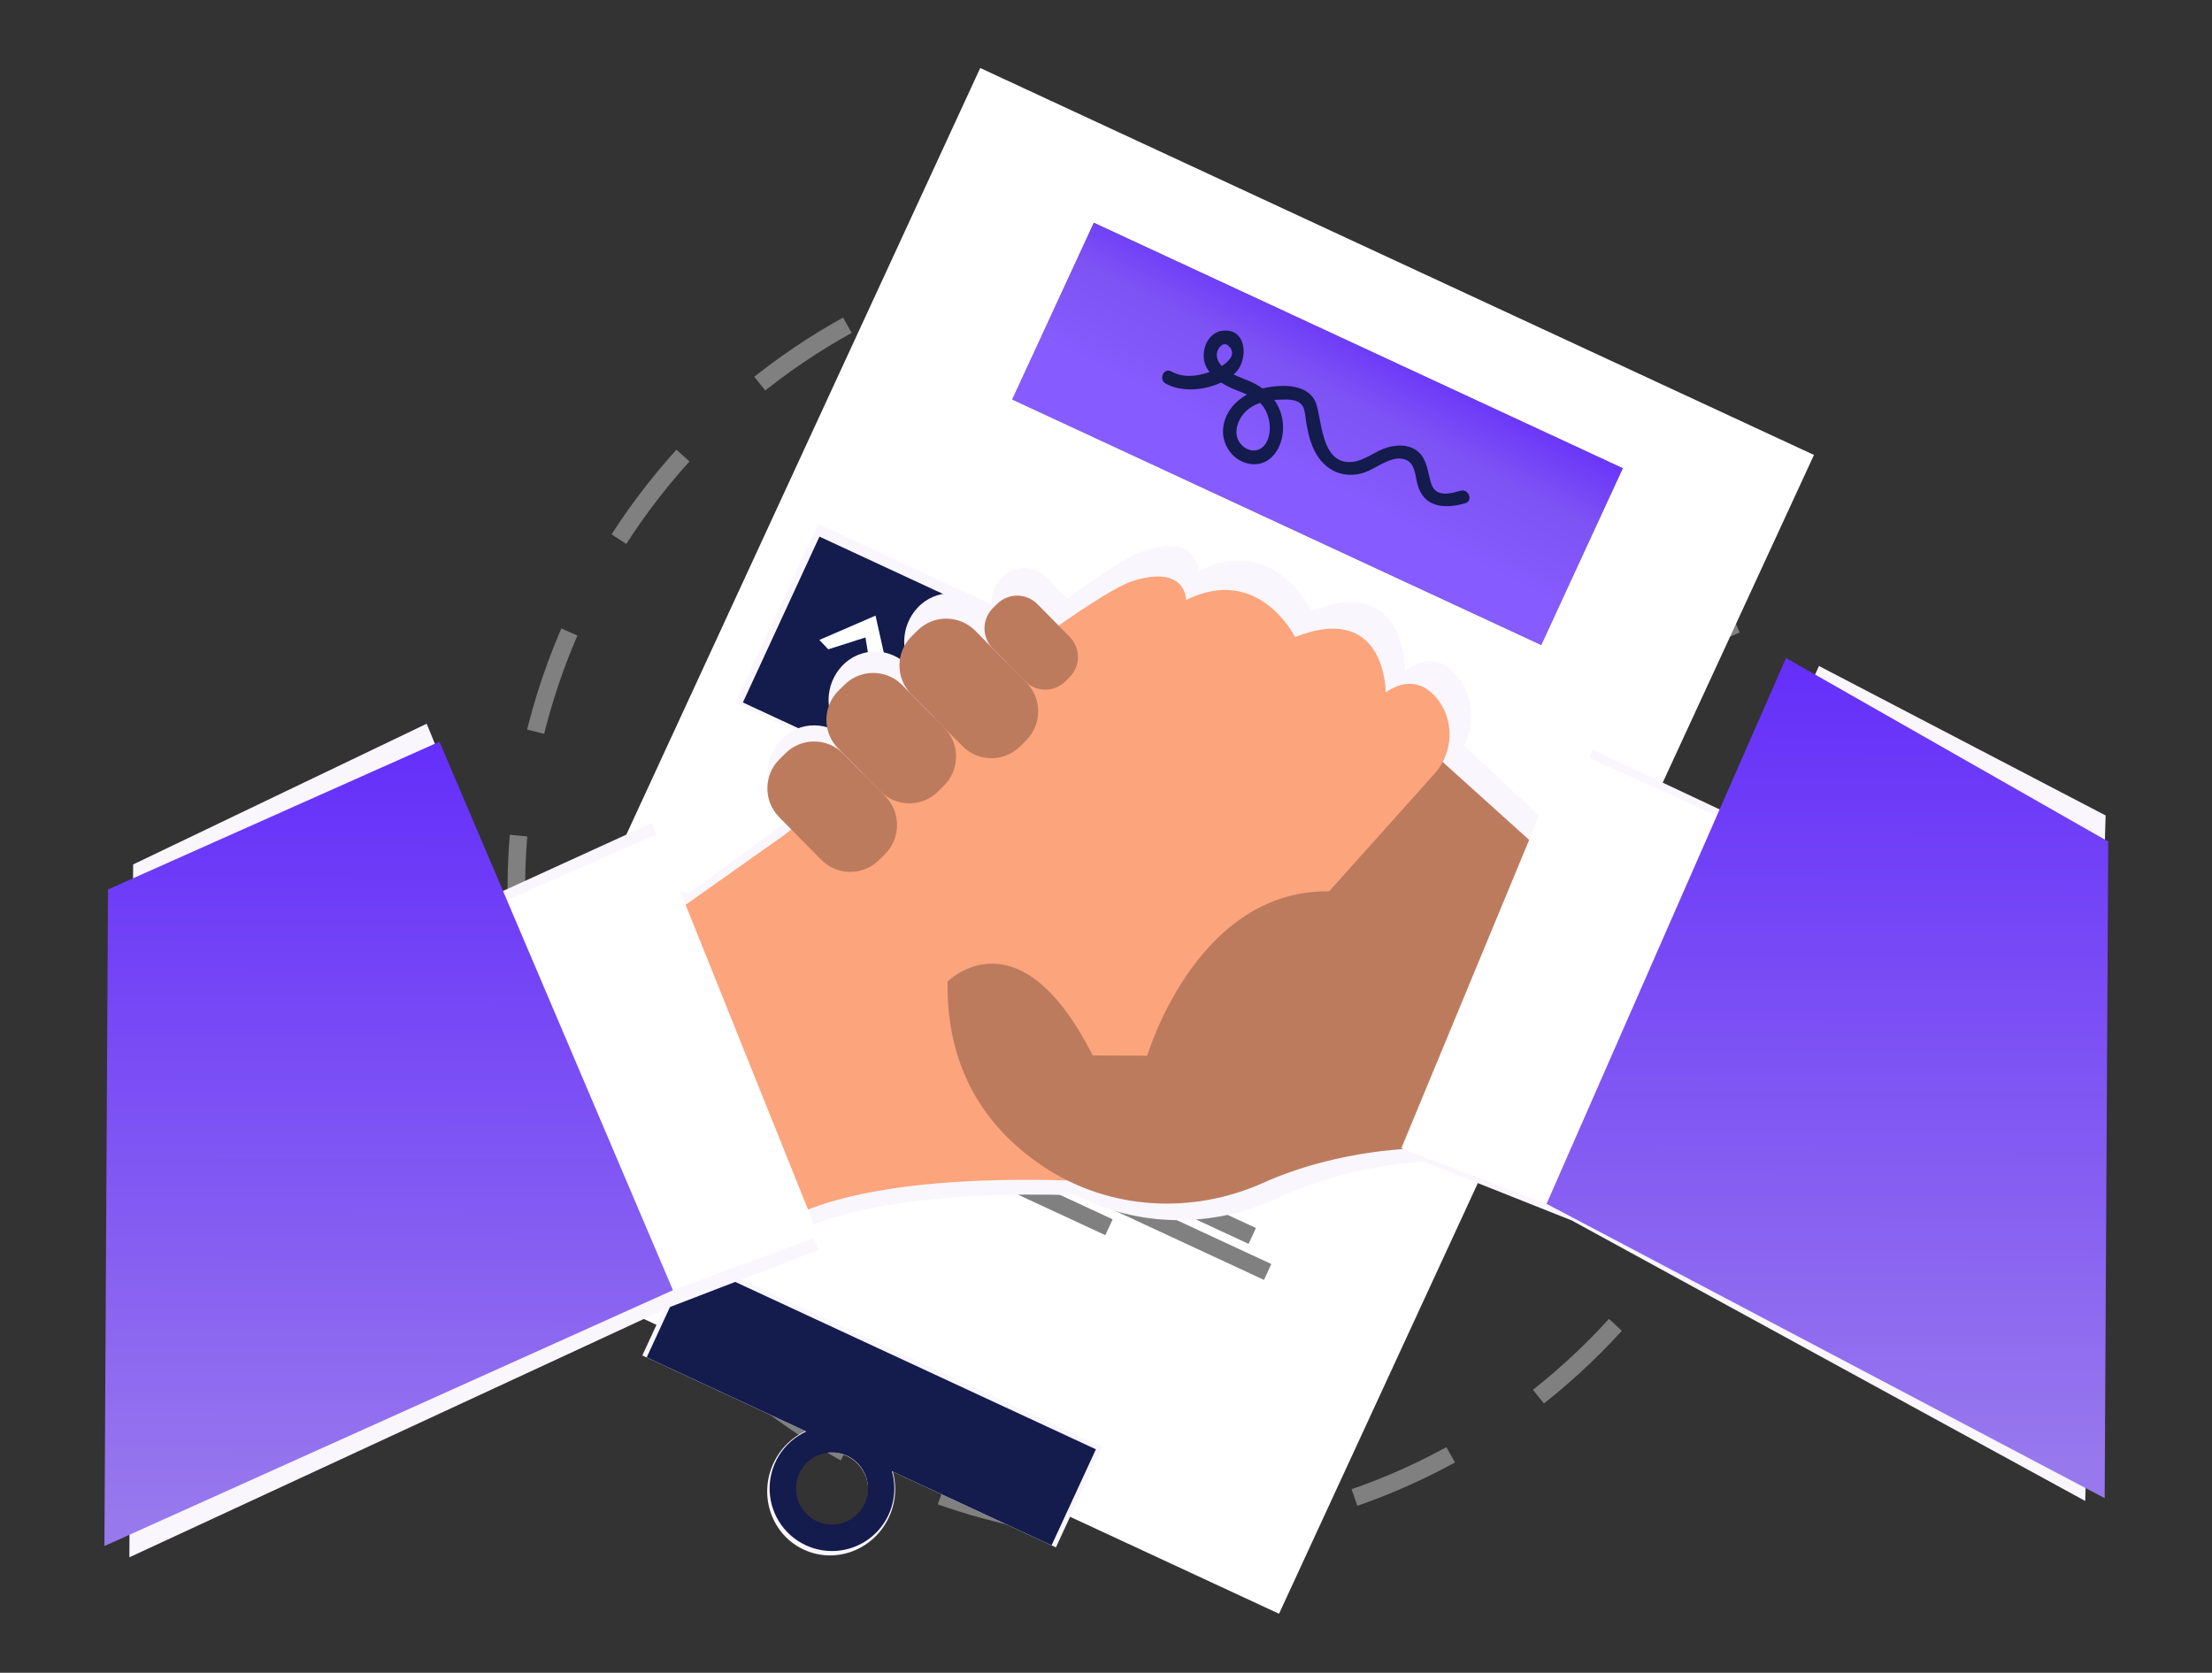 <svg width="238" height="180" viewBox="0 0 238 180" fill="none" xmlns="http://www.w3.org/2000/svg">
<rect x="0" y="0" width="238" height="180" fill="#333333" stroke="none"/>
<g clip-path="url(#clip0_2249_6954)">
<mask id="mask0_2249_6954" style="mask-type:luminance" maskUnits="userSpaceOnUse" x="0" y="0" width="238" height="180">
<path d="M237.889 180H0V0H237.889V180Z" fill="white"/>
</mask>
<g mask="url(#mask0_2249_6954)">
<path d="M124.074 26.638C161.708 26.85 192.048 57.958 191.839 96.12C191.631 134.281 160.953 165.045 123.319 164.833C85.685 164.621 55.345 133.513 55.553 95.352C55.762 57.19 86.439 26.426 124.074 26.638Z" stroke="#808080" stroke-width="1.889" stroke-miterlimit="10" stroke-dasharray="11.34 11.34"/>
<path d="M137.618 173.648L47.912 132.012L105.468 7.318L195.174 48.956L137.618 173.648Z" fill="white"/>
<path d="M113.612 166.509L69.111 145.854L74.1 135.047L118.6 155.702L113.612 166.509Z" fill="#F9F6FD"/>
<path d="M91.131 156.677C90.408 156.321 89.595 156.189 88.797 156.297C87.999 156.406 87.252 156.749 86.65 157.286C86.048 157.822 85.621 158.527 85.42 159.309C85.219 160.091 85.255 160.915 85.523 161.676C85.792 162.437 86.281 163.102 86.928 163.583C87.574 164.064 88.35 164.341 89.154 164.379C89.959 164.417 90.755 164.213 91.444 163.795C92.132 163.375 92.681 162.761 93.02 162.028C93.246 161.552 93.376 161.036 93.404 160.51C93.431 159.984 93.355 159.457 93.18 158.96C93.005 158.463 92.734 158.005 92.383 157.613C92.031 157.221 91.605 156.902 91.131 156.676L91.131 156.677ZM86.483 166.747C83.048 165.151 81.582 161.001 83.21 157.474C84.838 153.948 88.943 152.38 92.378 153.975C95.813 155.57 97.278 159.722 95.65 163.249C94.022 166.776 89.918 168.342 86.483 166.747Z" fill="#F9F6FD"/>
<path d="M113.145 166.284L69.582 146.064L74.351 135.733L117.914 155.952L113.145 166.284Z" fill="#141B4D"/>
<path d="M91.143 156.647C90.449 156.325 89.674 156.216 88.918 156.335C88.162 156.454 87.458 156.796 86.895 157.316C86.332 157.836 85.936 158.511 85.756 159.258C85.576 160.004 85.621 160.786 85.885 161.507C86.149 162.228 86.62 162.853 87.238 163.306C87.857 163.758 88.596 164.016 89.361 164.048C90.126 164.079 90.882 163.883 91.536 163.482C92.189 163.082 92.709 162.498 93.031 161.802C93.462 160.867 93.505 159.799 93.151 158.833C92.797 157.867 92.075 157.081 91.143 156.649L91.143 156.647ZM86.699 166.276C85.494 165.717 84.483 164.813 83.791 163.677C83.099 162.542 82.758 161.225 82.812 159.895C82.866 158.566 83.312 157.282 84.093 156.207C84.875 155.131 85.957 154.313 87.203 153.853C88.449 153.395 89.803 153.316 91.093 153.629C92.383 153.942 93.552 154.631 94.452 155.609C95.351 156.589 95.941 157.812 96.147 159.127C96.352 160.442 96.165 161.788 95.608 162.996C94.86 164.615 93.502 165.871 91.831 166.486C90.161 167.101 88.315 167.025 86.699 166.276Z" fill="#141B4D"/>
<path d="M80.657 122.691L61.45 113.775L70.338 94.519L89.544 103.434L80.657 122.691Z" fill="#F9F6FD"/>
<path d="M98.341 84.559L79.134 75.643L88.023 56.387L107.229 65.302L98.341 84.559Z" fill="#F9F6FD"/>
<path d="M80.278 121.659L62.478 113.397L70.715 95.55L88.515 103.813L80.278 121.659Z" fill="#2C9900"/>
<path d="M97.732 83.85L79.931 75.589L88.169 57.743L105.97 66.004L97.732 83.85Z" fill="#141B4D"/>
<path d="M118.928 132.91L94.53 121.586L95.317 119.879L119.716 131.203L118.928 132.91Z" fill="#808080"/>
<path d="M135.999 137.723L95.714 119.025L96.502 117.318L136.787 136.016L135.999 137.723Z" fill="#808080"/>
<path d="M134.342 133.846L96.895 116.465L97.683 114.758L135.13 132.14L134.342 133.846Z" fill="#808080"/>
<path d="M136.381 95.1L111.983 83.775L112.771 82.069L137.169 93.392L136.381 95.1Z" fill="#808080"/>
<path d="M153.452 99.914L113.167 81.216L113.955 79.51L154.24 98.207L153.452 99.914Z" fill="#808080"/>
<path d="M151.796 96.036L114.348 78.654L115.136 76.948L152.584 94.329L151.796 96.036Z" fill="#808080"/>
<path d="M70.967 107.794L75.57 106.324L77.034 115.201L79.273 114.6L76.818 103.623L69.871 106.63L70.967 107.794Z" fill="#F9F6FD"/>
<path d="M71.554 107.915L75.556 106.638L76.828 114.356L78.775 113.834L76.64 104.288L70.599 106.902L71.554 107.915Z" fill="white"/>
<path d="M89.115 69.871L93.118 68.594L94.39 76.312L96.336 75.789L94.202 66.244L88.162 68.858L89.115 69.871Z" fill="white"/>
<path d="M165.827 69.404L108.912 42.987L117.692 23.968L174.607 50.384L165.827 69.404Z" fill="#808080"/>
<path d="M165.827 69.404L108.912 42.987L117.692 23.968L174.607 50.384L165.827 69.404Z" fill="url(#paint0_linear_2249_6954)"/>
<path d="M133.665 47.956C134.551 48.79 135.792 48.615 136.329 47.478C136.866 46.342 136.641 44.734 135.902 43.726C135.804 43.593 135.696 43.47 135.578 43.355C135.059 43.526 134.577 43.797 134.163 44.154C133.104 45.101 132.5 46.857 133.673 47.961L133.665 47.956ZM132.204 37.233C131.773 36.8 131.312 37.139 131.078 37.587C130.793 38.134 130.911 38.674 131.267 39.158C131.325 39.237 131.388 39.312 131.454 39.385C132.314 38.834 133.019 38.043 132.211 37.233L132.204 37.233ZM157.64 54.16C155.444 54.775 153.201 54.643 152.516 52.125C152.285 51.277 152.264 49.961 151.361 49.52C150.03 48.869 148.414 50.146 147.254 50.663C145.091 51.627 142.88 50.95 141.643 48.892C141.016 47.848 140.751 46.65 140.541 45.464C140.452 44.95 140.443 44.315 140.23 43.83C139.821 42.901 138.527 42.977 137.678 43.008C137.491 43.007 137.301 43.028 137.112 43.046C137.777 43.977 138.106 45.108 138.044 46.252C137.978 48.131 136.75 50.179 134.624 49.937C132.719 49.728 131.388 47.875 131.612 46.009C131.802 44.423 132.84 43.199 134.166 42.452C133.519 42.161 132.827 41.933 132.215 41.632C131.929 41.491 131.652 41.334 131.385 41.16C129.526 42.047 127.088 42.202 125.425 41.278C124.62 40.831 125.217 39.519 126.026 39.97C127.293 40.673 128.695 40.507 130.025 40.072L130.136 40.032C130.006 39.863 129.891 39.683 129.792 39.493C129.051 38.028 129.813 35.723 131.639 35.575C134.213 35.369 134.315 38.778 132.91 40.128C132.85 40.185 132.791 40.24 132.727 40.293C133.304 40.576 133.928 40.79 134.478 41.029C134.958 41.236 135.415 41.494 135.84 41.799L135.939 41.774C137.906 41.338 140.975 41.217 141.668 43.608C142.262 45.682 142.296 50.082 145.563 49.694C146.895 49.536 147.994 48.516 149.262 48.152C150.398 47.819 151.71 47.813 152.636 48.655C153.4 49.35 153.567 50.371 153.797 51.325C153.915 51.818 154.03 52.405 154.428 52.758C155.147 53.396 156.342 53.03 157.149 52.804C158.03 52.559 158.534 53.911 157.64 54.16Z" fill="#141B4D"/>
<path d="M169.085 131.313L153.145 124.979C150.14 125.187 143.815 125.968 137.526 128.899C130.524 132.162 122.523 132.108 115.758 128.612C100.127 128.149 91.512 130.108 86.91 131.983L88.108 134.482L71.881 140.72L13.918 167.574L14.325 93.019L45.91 77.878L53.409 96.198L70.14 88.554L73.299 96.735L84.301 88.644L85.05 88.019L84.029 86.944C83.093 85.941 82.575 84.617 82.583 83.244C82.59 81.871 83.122 80.553 84.07 79.561C84.528 79.081 85.079 78.699 85.69 78.439C86.3 78.18 86.957 78.048 87.62 78.052C88.283 78.055 88.939 78.195 89.546 78.461C90.154 78.727 90.701 79.115 91.154 79.601L90.595 79.002C89.659 78 89.141 76.676 89.149 75.303C89.156 73.929 89.688 72.611 90.636 71.62C91.094 71.139 91.645 70.757 92.256 70.498C92.866 70.238 93.523 70.106 94.186 70.11C94.849 70.114 95.505 70.253 96.112 70.52C96.72 70.786 97.267 71.174 97.72 71.66L100.947 75.061L98.731 72.726C97.796 71.724 97.278 70.4 97.285 69.027C97.293 67.654 97.825 66.336 98.772 65.344C99.23 64.863 99.781 64.482 100.392 64.222C101.002 63.963 101.659 63.831 102.322 63.834C102.986 63.838 103.641 63.978 104.248 64.244C104.856 64.51 105.403 64.898 105.856 65.383L109.042 68.741L107.702 67.329C107.047 66.629 106.686 65.703 106.691 64.743C106.696 63.784 107.068 62.863 107.73 62.17C108.05 61.835 108.435 61.568 108.862 61.387C109.288 61.206 109.747 61.114 110.209 61.116C110.673 61.119 111.131 61.216 111.555 61.402C111.979 61.588 112.361 61.859 112.678 62.198L114.802 64.436C118.488 61.768 121.469 59.822 122.927 59.323C128.999 57.25 128.976 61.47 128.976 61.47C137.095 57.297 141.098 65.757 141.098 65.757C151.241 61.596 151.183 72.143 151.183 72.143C153.723 70.4 155.542 71.215 156.808 72.77C158.533 74.879 158.728 77.843 157.524 80.213L167.148 89.23L171.378 80.678L188.024 88.51L195.715 71.662L226.554 87.747L224.358 161.512L169.085 131.313Z" fill="#F9F6FD"/>
<path d="M166.609 92.251L149.078 76.453L135.238 101.889L166.512 109.915L166.609 92.251Z" fill="#BD7B5E"/>
<path d="M82.223 132.993C82.223 132.993 87.92 125.175 121.401 127.327L141.136 97.999L154.333 83.277C156.406 80.963 156.542 77.438 154.532 75.069C153.311 73.632 151.548 72.87 149.093 74.493C149.093 74.493 149.147 64.681 139.339 68.551C139.339 68.551 135.468 60.679 127.618 64.56C127.618 64.56 127.639 60.635 121.757 62.564C115.874 64.494 84.416 89.828 84.416 89.828L70.663 99.563L82.223 132.993Z" fill="#FCA47C"/>
<path d="M152.735 123.576C152.735 123.576 144.277 123.528 135.893 127.289C128.269 130.705 119.417 130.214 112.424 125.635C106.725 121.902 101.803 115.747 101.951 105.629C101.951 105.629 109.605 97.823 117.566 113.566L123.437 113.599C123.437 113.599 129.198 94.006 145.064 96.062C160.93 98.118 164.617 100.097 164.617 100.097L152.735 123.576Z" fill="#BD7B5E"/>
<path d="M101.565 84.537L100.926 85.17C99.2 86.882 96.417 86.866 94.71 85.136L90.186 80.549C88.48 78.818 88.495 76.028 90.22 74.316L90.859 73.683C92.585 71.972 95.367 71.987 97.075 73.718L101.599 78.304C103.306 80.035 103.291 82.826 101.565 84.537Z" fill="#BD7B5E"/>
<path d="M95.213 91.915L94.575 92.549C92.848 94.26 90.067 94.244 88.359 92.514L83.835 87.927C82.128 86.196 82.143 83.406 83.869 81.695L84.507 81.061C86.233 79.35 89.016 79.365 90.723 81.096L95.248 85.683C96.954 87.414 96.939 90.204 95.213 91.915Z" fill="#BD7B5E"/>
<path d="M110.399 79.681L109.761 80.315C108.034 82.026 105.252 82.01 103.545 80.28L98.048 74.707C96.34 72.976 96.356 70.186 98.082 68.474L98.721 67.84C100.446 66.129 103.229 66.144 104.937 67.875L110.434 73.449C112.14 75.179 112.125 77.97 110.399 79.681Z" fill="#BD7B5E"/>
<path d="M115.07 72.878L114.624 73.32C113.419 74.516 111.475 74.505 110.283 73.296L106.814 69.778C105.622 68.57 105.632 66.621 106.838 65.426L107.284 64.984C108.489 63.789 110.432 63.8 111.624 65.008L115.094 68.526C116.286 69.734 116.275 71.683 115.07 72.878Z" fill="#BD7B5E"/>
<path d="M186.2 88.436L168.627 80.488L150.774 123.565L166.402 129.539L186.2 88.436Z" fill="white"/>
<path d="M53.053 97.505L70.712 89.754L88.093 133.029L72.401 138.83L53.053 97.505Z" fill="white"/>
<path d="M11.234 166.361L72.407 138.831L47.284 79.811L11.62 95.71L11.234 166.361Z" fill="url(#paint1_linear_2249_6954)"/>
<path d="M226.45 161.206L166.402 129.538L192.169 70.806L226.836 90.554L226.45 161.206Z" fill="url(#paint2_linear_2249_6954)"/>
</g>
</g>
<defs>
<linearGradient id="paint0_linear_2249_6954" x1="152.189" y1="57.124" x2="160.605" y2="40.852" gradientUnits="userSpaceOnUse">
<stop stop-color="#865BFF"/>
<stop offset="0.5" stop-color="#7E53F4"/>
<stop offset="1" stop-color="#642EFA"/>
</linearGradient>
<linearGradient id="paint1_linear_2249_6954" x1="45.946" y1="163.956" x2="46.096" y2="79.006" gradientUnits="userSpaceOnUse">
<stop stop-color="#9879ED"/>
<stop offset="0.5" stop-color="#7E53F4"/>
<stop offset="1" stop-color="#642EFA"/>
</linearGradient>
<linearGradient id="paint2_linear_2249_6954" x1="200.487" y1="158.355" x2="200.625" y2="70.024" gradientUnits="userSpaceOnUse">
<stop stop-color="#9879ED"/>
<stop offset="0.5" stop-color="#7E53F4"/>
<stop offset="1" stop-color="#642EFA"/>
</linearGradient>
<clipPath id="clip0_2249_6954">
<rect width="237.889" height="180" fill="white" transform="matrix(1 0 0 -1 0 180)"/>
</clipPath>
</defs>
</svg>
